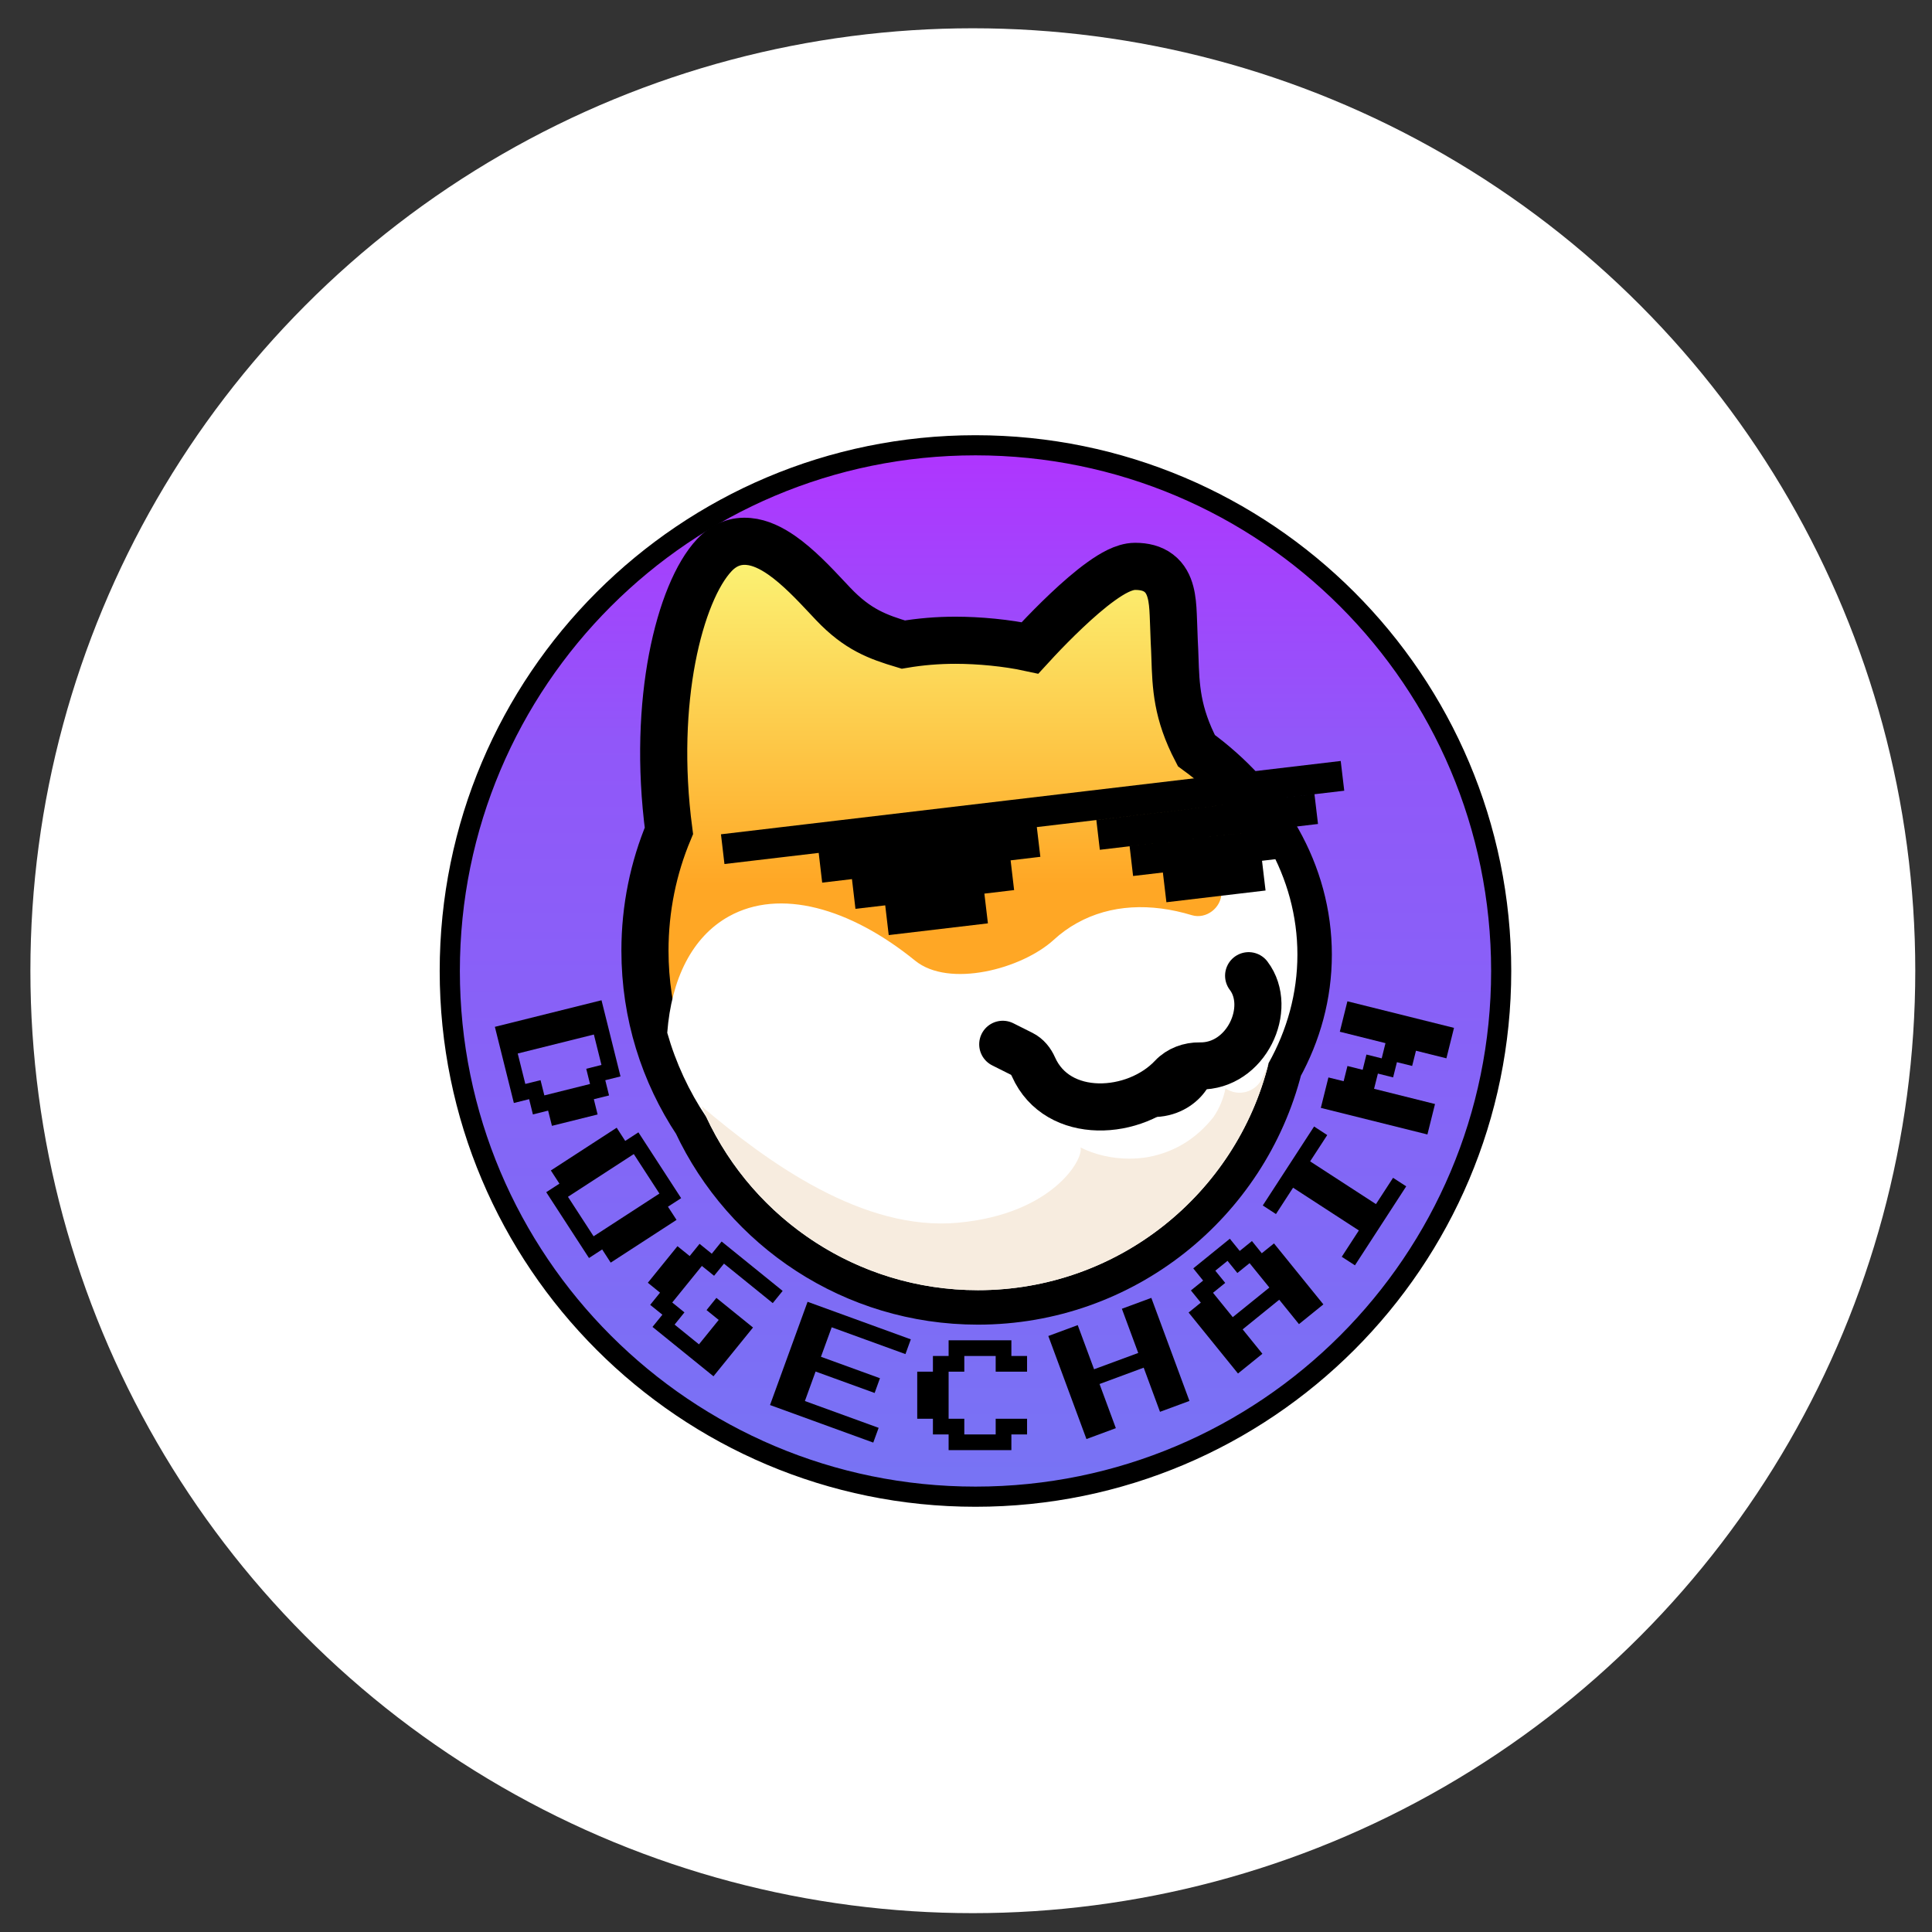 <svg width="41" height="41" viewBox="0 0 41 41" fill="none" xmlns="http://www.w3.org/2000/svg">
<rect x="0" y="0" width="41" height="41" fill="#333333" stroke="none"/>
<circle cx="20.645" cy="20.6" r="20" fill="white"/>
<path d="M11.988 19.876L11.416 20.448L10.844 19.876L11.416 19.304L11.988 19.876Z" fill="black"/>
<path d="M30.547 19.745L29.974 20.317L29.402 19.745L29.974 19.173L30.547 19.745Z" fill="black"/>
<path d="M15.713 16.042C15.35 14.851 15.443 13.393 15.713 12.552C16.187 14.138 17.335 15.071 17.335 15.071C16.856 15.175 16.172 15.578 15.713 16.042Z" fill="black"/>
<path d="M23.159 20.253C23.519 19.485 25.634 19.348 25.967 20.253C26.152 20.756 25.405 21.901 24.907 21.974C24.192 22.08 22.762 21.1 23.159 20.253Z" fill="black"/>
<path opacity="0.5" d="M24.368 16.139C24.169 16.438 23.633 16.405 23.42 16.139C23.207 15.873 23.24 15.369 23.796 15.41C24.259 15.444 24.502 15.938 24.368 16.139Z" fill="white"/>
<path d="M22.817 24.559C22.697 24.452 22.847 24.316 22.992 24.382C23.281 24.514 23.611 24.589 23.961 24.589C24.861 24.589 25.627 24.095 25.911 23.407C25.937 23.344 26.03 23.35 26.03 23.418C26.03 24.318 25.191 25.048 24.156 25.048C23.631 25.048 23.157 24.861 22.817 24.559Z" fill="black"/>
<path d="M26.632 17.005L27.264 16.93L27.338 17.561L26.707 17.636L26.632 17.005Z" fill="white"/>
<path d="M26.078 17.709L26.709 17.635L26.784 18.266L26.152 18.341L26.078 17.709Z" fill="white"/>
<path opacity="0.5" d="M21.026 16.571C20.739 16.794 19.67 16.813 19.563 16.486C19.456 16.16 20.146 15.457 20.648 15.679C21.066 15.864 21.398 16.282 21.026 16.571Z" fill="white"/>
<path d="M20.74 17.701L21.372 17.626L21.446 18.257L20.815 18.332L20.74 17.701Z" fill="white"/>
<path d="M20.184 18.407L20.815 18.332L20.89 18.963L20.259 19.038L20.184 18.407Z" fill="white"/>
<path d="M20.702 9.449C14.541 9.449 9.546 14.444 9.546 20.606C9.546 26.767 14.541 31.762 20.702 31.762C26.864 31.762 31.858 26.767 31.858 20.606C31.858 14.444 26.864 9.449 20.702 9.449Z" fill="url(#paint0_linear_315_15129)"/>
<path fill-rule="evenodd" clip-rule="evenodd" d="M20.701 31.548C26.744 31.548 31.644 26.649 31.644 20.606C31.644 14.562 26.744 9.663 20.701 9.663C14.658 9.663 9.759 14.562 9.759 20.606C9.759 26.649 14.658 31.548 20.701 31.548ZM32.071 20.606C32.071 26.885 26.981 31.976 20.701 31.976C14.422 31.976 9.331 26.885 9.331 20.606C9.331 14.326 14.422 9.236 20.701 9.236C26.981 9.236 32.071 14.326 32.071 20.606Z" fill="black"/>
<path d="M10.502 21.791L12.765 21.227L13.168 22.843L12.845 22.924L12.925 23.247L12.602 23.327L12.682 23.651L11.713 23.892L11.632 23.569L11.309 23.65L11.229 23.326L10.905 23.407L10.502 21.791ZM10.987 22.357L11.148 23.003L11.471 22.923L11.552 23.246L12.521 23.004L12.441 22.681L12.764 22.6L12.603 21.954L10.987 22.357Z" fill="black"/>
<path d="M11.592 25.3L11.872 25.119L11.69 24.839L13.087 23.932L13.268 24.212L13.548 24.03L14.455 25.427L14.175 25.608L14.357 25.888L12.96 26.795L12.779 26.515L12.499 26.697L11.592 25.3ZM12.053 25.398L12.597 26.236L13.994 25.329L13.45 24.491L12.053 25.398Z" fill="black"/>
<path d="M13.847 28.159L14.057 27.9L13.798 27.691L14.007 27.432L13.748 27.222L14.377 26.446L14.636 26.655L14.846 26.396L15.105 26.606L15.314 26.347L16.609 27.395L16.399 27.654L15.364 26.816L15.154 27.074L14.895 26.865L14.266 27.641L14.525 27.851L14.316 28.11L14.833 28.529L15.252 28.011L14.994 27.802L15.203 27.543L15.98 28.172L15.141 29.207L13.847 28.159Z" fill="black"/>
<path d="M30.292 24.075L28.03 23.511L28.191 22.865L28.514 22.945L28.595 22.622L28.918 22.703L28.998 22.379L29.322 22.46L29.402 22.137L28.433 21.895L28.594 21.249L30.856 21.813L30.695 22.459L30.049 22.298L29.968 22.621L29.645 22.541L29.564 22.864L29.241 22.783L29.16 23.106L30.453 23.429L30.292 24.075Z" fill="black"/>
<path d="M26.272 29.148L25.224 27.854L25.483 27.644L25.273 27.385L25.532 27.176L25.323 26.917L26.099 26.288L26.309 26.547L26.568 26.337L26.777 26.596L27.036 26.387L28.084 27.681L27.566 28.1L27.147 27.582L26.371 28.211L26.79 28.729L26.272 29.148ZM26.161 27.952L26.938 27.324L26.518 26.806L26.259 27.015L26.05 26.757L25.791 26.966L26.001 27.225L25.742 27.435L26.161 27.952Z" fill="black"/>
<path d="M28.754 26.852L28.474 26.671L28.837 26.112L27.441 25.205L27.078 25.764L26.798 25.582L27.887 23.906L28.166 24.088L27.803 24.646L29.2 25.553L29.563 24.995L29.842 25.176L28.754 26.852Z" fill="black"/>
<path d="M16.341 29.817L17.138 27.626L19.329 28.423L19.215 28.736L17.65 28.167L17.422 28.793L18.674 29.248L18.561 29.561L17.308 29.106L17.081 29.732L18.646 30.301L18.532 30.614L16.341 29.817Z" fill="black"/>
<path d="M20.131 30.774V30.441H19.798V30.108H19.465V29.109H19.798V28.776H20.131V28.443H21.463V28.776H21.796V29.109H21.13V28.776H20.464V29.109H20.131V30.108H20.464V30.441H21.13V30.108H21.796V30.441H21.463V30.774H20.131Z" fill="black"/>
<path d="M23.056 30.539L22.247 28.352L22.871 28.121L23.218 29.058L24.155 28.712L23.808 27.774L24.433 27.543L25.242 29.73L24.617 29.961L24.271 29.024L23.334 29.371L23.68 30.308L23.056 30.539Z" fill="black"/>
<path d="M22.022 13.573C21.956 13.643 21.9 13.703 21.858 13.749C21.366 13.642 20.773 13.587 20.275 13.587C19.898 13.587 19.529 13.618 19.169 13.679C18.628 13.517 18.201 13.363 17.683 12.818C17.642 12.775 17.598 12.729 17.552 12.679C17.286 12.395 16.939 12.025 16.583 11.779C16.373 11.634 16.135 11.513 15.887 11.491C15.624 11.466 15.372 11.554 15.161 11.779C14.787 12.175 14.457 12.963 14.264 13.973C14.073 14.979 14.011 16.238 14.195 17.632C13.867 18.415 13.687 19.274 13.687 20.175C13.687 21.521 14.09 22.773 14.783 23.816C15.834 26.058 18.111 27.611 20.752 27.611C23.83 27.611 26.415 25.499 27.138 22.646C27.539 21.919 27.764 21.111 27.764 20.258C27.764 18.523 26.836 16.979 25.389 15.929C24.972 15.128 24.954 14.567 24.934 13.954C24.93 13.84 24.926 13.724 24.919 13.605C24.913 13.483 24.91 13.376 24.907 13.273C24.904 13.197 24.902 13.123 24.898 13.045C24.891 12.877 24.878 12.71 24.839 12.565C24.8 12.417 24.73 12.27 24.591 12.164C24.454 12.059 24.282 12.019 24.09 12.019C23.964 12.019 23.838 12.063 23.726 12.117C23.61 12.173 23.489 12.25 23.368 12.337C23.126 12.51 22.867 12.738 22.632 12.96C22.396 13.183 22.179 13.406 22.022 13.573Z" fill="url(#paint1_linear_315_15129)" stroke="black"/>
<path fill-rule="evenodd" clip-rule="evenodd" d="M14.16 21.917C14.342 22.559 14.623 23.16 14.986 23.702C15.996 25.874 18.198 27.38 20.752 27.38C23.733 27.38 26.234 25.328 26.922 22.56C27.314 21.859 27.533 21.079 27.533 20.258C27.533 19.436 27.314 18.655 26.92 17.954C26.676 17.872 26.466 17.871 26.3 17.964C26.044 18.106 25.922 18.453 25.92 18.95C25.92 19.265 25.596 19.513 25.294 19.422C24.418 19.157 23.568 19.192 22.856 19.588C22.677 19.687 22.513 19.806 22.364 19.943C21.682 20.567 20.138 20.97 19.421 20.387C18.035 19.262 16.548 18.847 15.468 19.447C14.683 19.883 14.246 20.782 14.16 21.917Z" fill="white"/>
<path fill-rule="evenodd" clip-rule="evenodd" d="M20.331 25.948C18.317 26.134 16.299 24.674 14.889 23.477C15.849 25.768 18.114 27.379 20.754 27.379C23.728 27.379 26.225 25.337 26.919 22.578L26.787 22.877C26.653 23.179 26.277 23.284 26.006 23.095C25.965 23.316 25.877 23.523 25.75 23.708C25.395 24.157 24.934 24.449 24.363 24.555C24.234 24.577 24.101 24.588 23.964 24.588C23.587 24.588 23.234 24.502 22.93 24.351C23.003 24.591 22.344 25.763 20.331 25.948Z" fill="#F7ECDF"/>
<path fill-rule="evenodd" clip-rule="evenodd" d="M28.452 16.149L15.3 17.705L15.374 18.336L17.374 18.1L17.448 18.731L18.08 18.656L18.154 19.287L18.786 19.213L18.86 19.844L20.965 19.595L20.89 18.964L21.521 18.889L21.447 18.258L22.078 18.183L22.003 17.552L28.527 16.78L28.452 16.149ZM23.266 17.402L27.895 16.855L27.97 17.486L23.34 18.034L23.266 17.402ZM27.339 17.561L23.972 17.959L24.046 18.59L24.678 18.516L24.753 19.147L26.857 18.898L26.782 18.267L27.413 18.192L27.339 17.561Z" fill="black"/>
<path d="M26.498 20.706C27.02 21.393 26.448 22.639 25.458 22.621C25.242 22.617 25.021 22.697 24.873 22.855C24.091 23.686 22.443 23.79 21.932 22.641C21.881 22.525 21.799 22.422 21.685 22.365L21.28 22.162" stroke="black" stroke-linecap="round"/>
<path d="M23.771 23.561C25.046 24.073 25.797 23.087 25.731 22.718L24.846 22.819L23.771 23.561Z" fill="black"/>
<defs>
<linearGradient id="paint0_linear_315_15129" x1="20.702" y1="31.976" x2="20.702" y2="9.236" gradientUnits="userSpaceOnUse">
<stop stop-color="#7774F4"/>
<stop offset="0.715" stop-color="#9157F9"/>
<stop offset="1" stop-color="#B133FF"/>
</linearGradient>
<linearGradient id="paint1_linear_315_15129" x1="20.725" y1="11.718" x2="20.725" y2="27.38" gradientUnits="userSpaceOnUse">
<stop stop-color="#FBF476"/>
<stop offset="0.45" stop-color="#FFA725"/>
<stop offset="1" stop-color="#FFA725"/>
</linearGradient>
</defs>
</svg>
